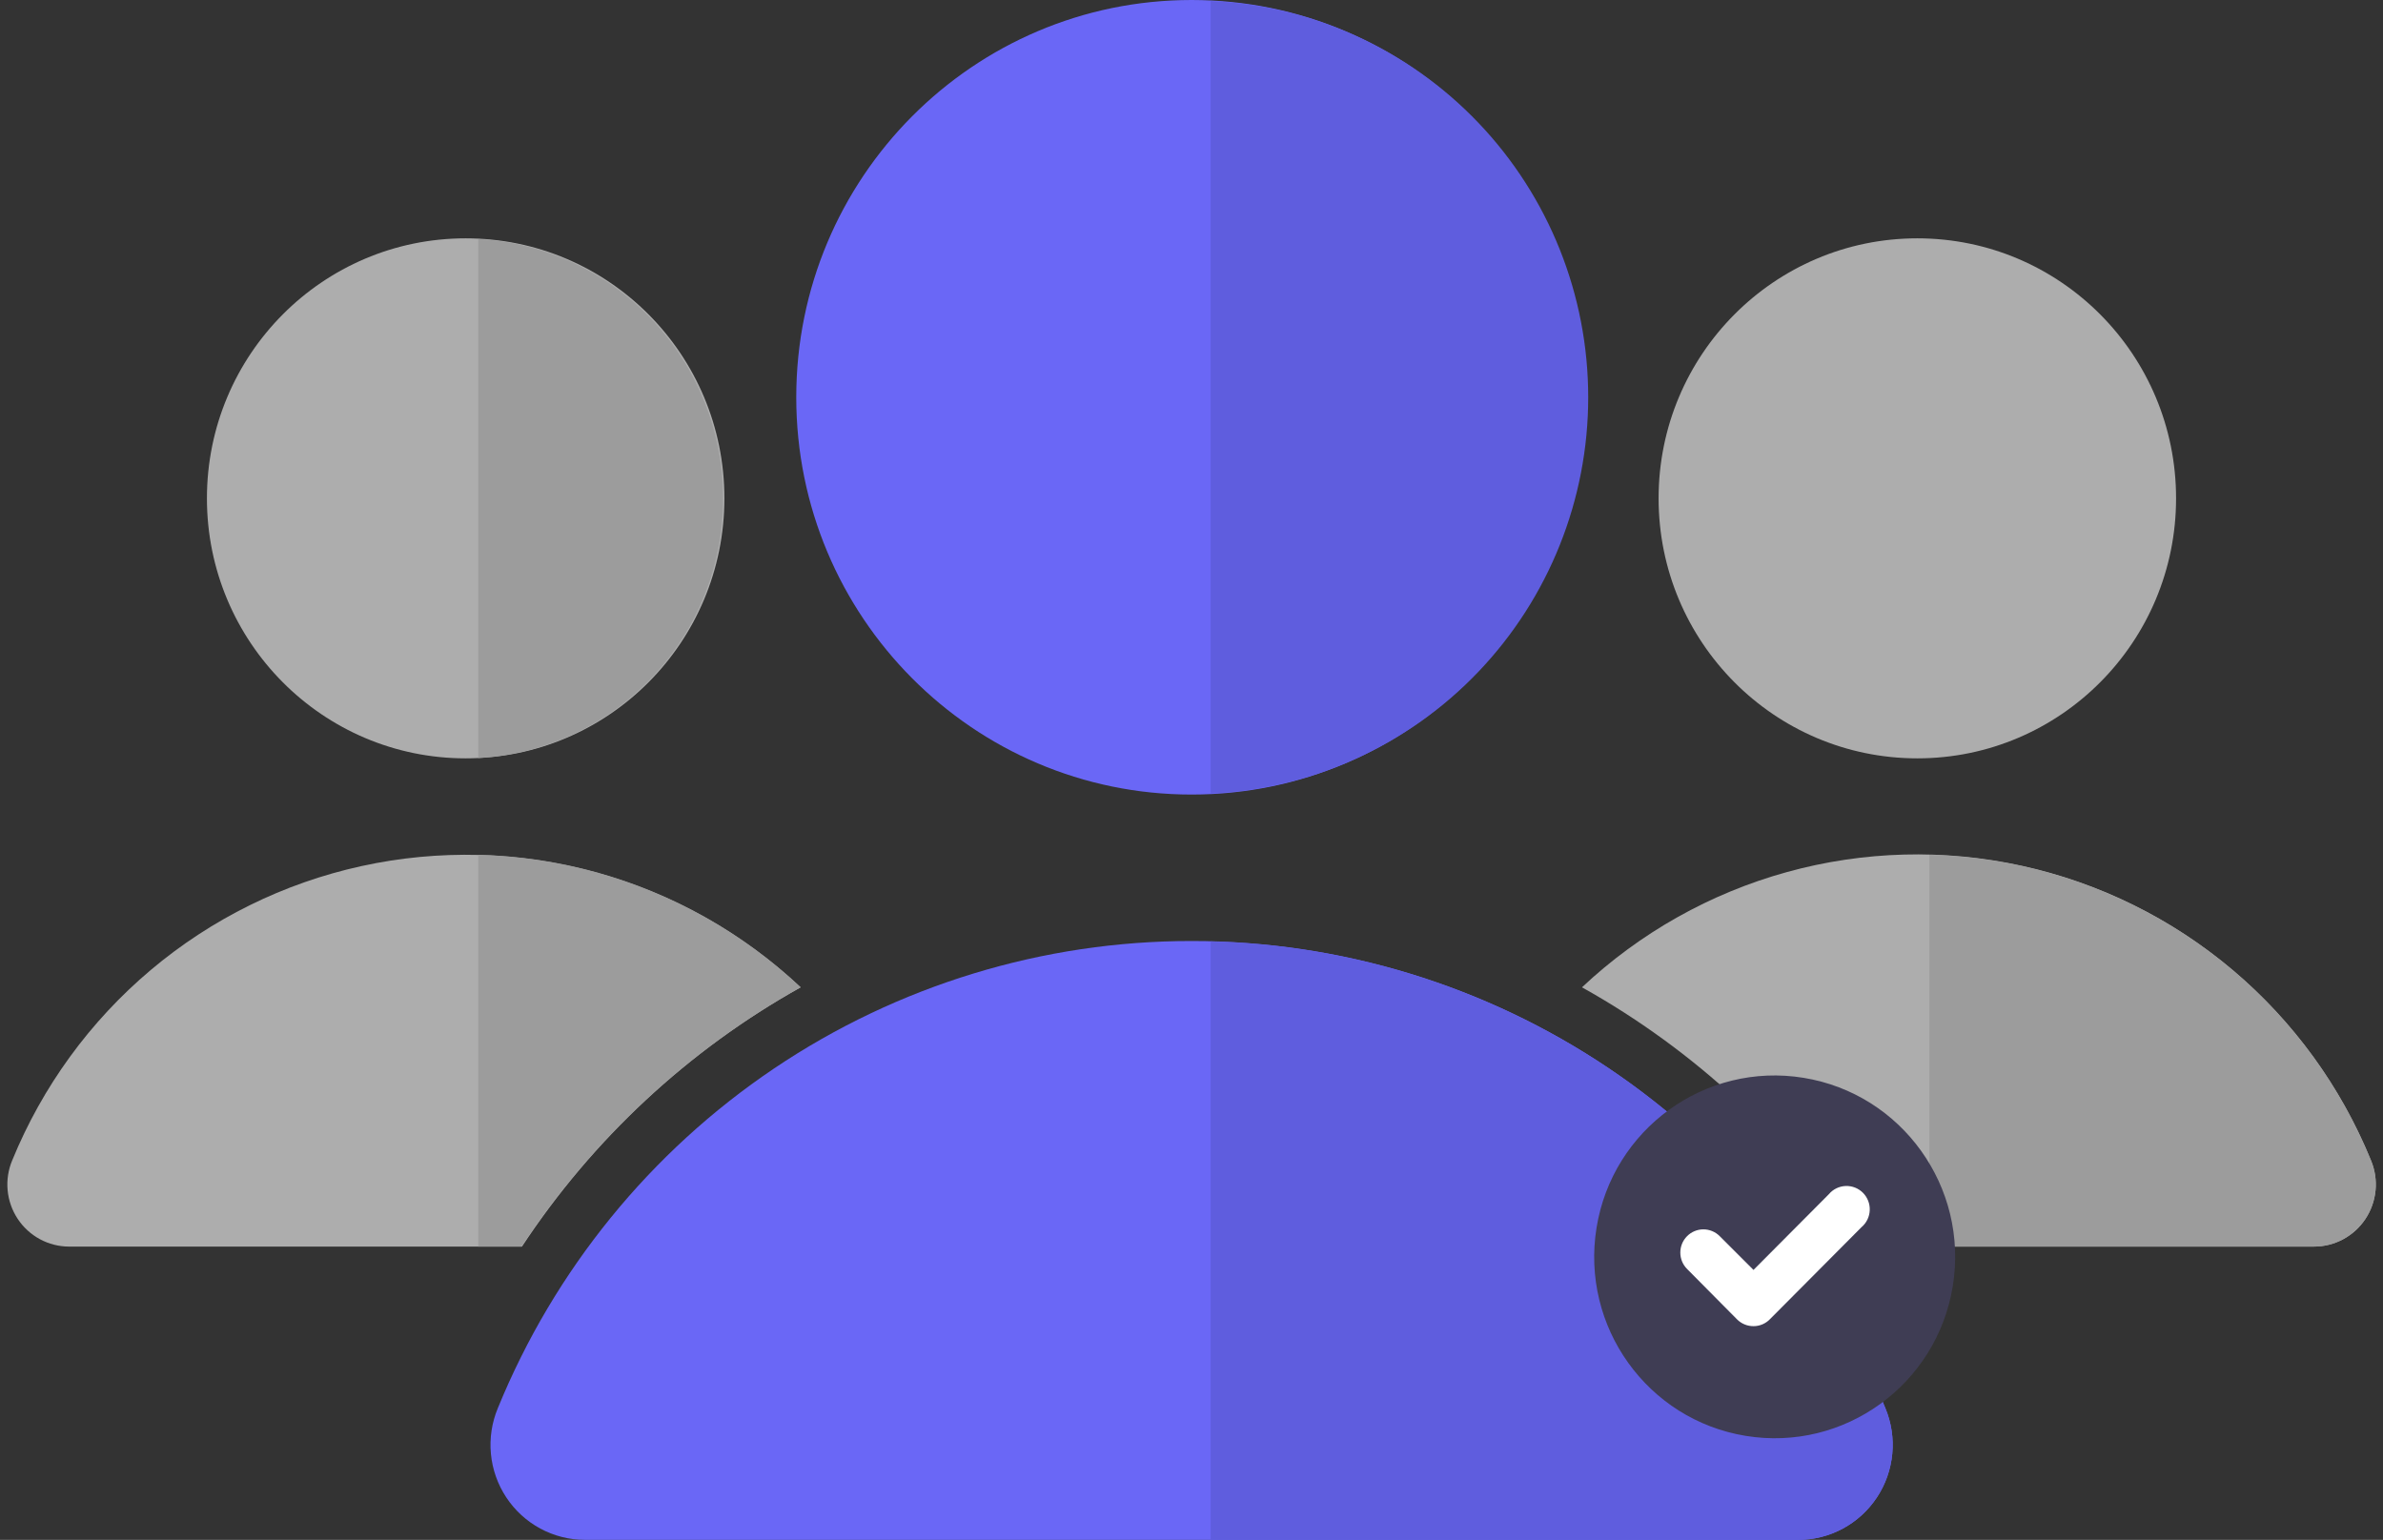 <svg width="164" height="106" viewBox="0 0 164 106" fill="none" xmlns="http://www.w3.org/2000/svg">
<rect x="0" y="0" width="164" height="106" fill="#333333" stroke="none"/>
<g clip-path="url(#clip0_140_755)">
<path d="M163.173 79.879C161.1 74.795 157.829 70.292 153.641 66.759C149.454 63.226 144.476 60.768 139.135 59.596C133.793 58.423 128.249 58.573 122.978 60.03C117.706 61.488 112.866 64.21 108.873 67.964C116.609 72.28 123.199 78.401 128.089 85.812H159.26C159.96 85.811 160.65 85.635 161.267 85.302C161.884 84.968 162.41 84.486 162.797 83.899C163.184 83.312 163.421 82.638 163.487 81.937C163.553 81.235 163.445 80.529 163.173 79.879Z" fill="#ADADAD"/>
<path d="M131.952 52.203C141.787 52.203 149.759 44.19 149.759 34.305C149.759 24.419 141.787 16.406 131.952 16.406C122.118 16.406 114.146 24.419 114.146 34.305C114.146 44.19 122.118 52.203 131.952 52.203Z" fill="#ADADAD"/>
<path d="M163.173 79.88C160.684 73.787 156.486 68.555 151.09 64.82C145.694 61.084 139.333 59.008 132.783 58.844V85.812H159.209C159.914 85.819 160.61 85.65 161.234 85.32C161.858 84.99 162.39 84.509 162.783 83.921C163.176 83.332 163.418 82.655 163.486 81.95C163.554 81.244 163.447 80.533 163.173 79.88Z" fill="#9C9C9C"/>
<path d="M32.048 52.203C41.882 52.203 49.854 44.19 49.854 34.305C49.854 24.419 41.882 16.406 32.048 16.406C22.213 16.406 14.241 24.419 14.241 34.305C14.241 44.19 22.213 52.203 32.048 52.203Z" fill="#ADADAD"/>
<path d="M32.916 16.456V52.178C37.465 51.934 41.747 49.946 44.882 46.624C48.016 43.301 49.763 38.896 49.763 34.317C49.763 29.738 48.016 25.334 44.882 22.011C41.747 18.688 37.465 16.7 32.916 16.456Z" fill="#9C9C9C"/>
<path d="M82.006 54.695C97.032 54.695 109.213 42.451 109.213 27.348C109.213 12.244 97.032 0 82.006 0C66.98 0 54.799 12.244 54.799 27.348C54.799 42.451 66.98 54.695 82.006 54.695Z" fill="#6A67F6"/>
<path d="M82.006 64.776C71.773 64.772 61.77 67.828 53.268 73.553C44.767 79.278 38.151 87.416 34.262 96.93C33.848 97.924 33.684 99.005 33.785 100.077C33.886 101.149 34.249 102.18 34.842 103.077C35.434 103.975 36.238 104.711 37.182 105.221C38.126 105.731 39.181 105.998 40.252 106H123.76C124.832 105.998 125.887 105.731 126.83 105.221C127.774 104.711 128.578 103.975 129.171 103.077C129.764 102.18 130.127 101.149 130.228 100.077C130.329 99.005 130.165 97.924 129.75 96.93C125.862 87.416 119.246 79.278 110.744 73.553C102.243 67.828 92.24 64.772 82.006 64.776Z" fill="#6A67F6"/>
<path d="M83.315 0.076V54.619C90.308 54.316 96.915 51.311 101.757 46.229C106.599 41.148 109.302 34.384 109.302 27.348C109.302 20.311 106.599 13.547 101.757 8.466C96.915 3.384 90.308 0.379 83.315 0.076Z" fill="#5F5DDE"/>
<path d="M129.75 96.931C125.945 87.625 119.529 79.633 111.284 73.928C103.039 68.223 93.321 65.052 83.315 64.802V106H123.76C124.832 105.999 125.886 105.731 126.83 105.221C127.774 104.711 128.578 103.975 129.171 103.077C129.764 102.18 130.127 101.149 130.228 100.077C130.329 99.005 130.165 97.924 129.75 96.931Z" fill="#5F5DDE"/>
<path d="M55.101 67.964C51.108 64.219 46.27 61.503 41.004 60.05C35.737 58.597 30.198 58.451 24.862 59.622C19.527 60.794 14.553 63.249 10.369 66.777C6.185 70.306 2.915 74.802 0.839 79.879C0.567 80.529 0.459 81.236 0.525 81.937C0.591 82.638 0.828 83.312 1.215 83.899C1.602 84.486 2.128 84.968 2.745 85.302C3.362 85.635 4.052 85.811 4.752 85.812H35.923C40.803 78.405 47.38 72.284 55.101 67.964Z" fill="#ADADAD"/>
<path d="M55.101 67.964C49.072 62.287 41.175 59.04 32.916 58.844V85.812H35.885C40.775 78.401 47.366 72.28 55.101 67.964Z" fill="#9C9C9C"/>
<path d="M134.395 88.519C135.494 81.713 130.896 75.3 124.125 74.195C117.354 73.091 110.974 77.712 109.875 84.518C108.776 91.324 113.374 97.737 120.145 98.842C126.916 99.947 133.296 95.325 134.395 88.519Z" fill="#3F3D54"/>
<path d="M120.677 91.289C120.467 91.29 120.258 91.25 120.064 91.169C119.87 91.089 119.693 90.971 119.544 90.821L116.109 87.355C115.81 87.057 115.642 86.651 115.641 86.228C115.639 85.804 115.806 85.397 116.103 85.097C116.4 84.797 116.803 84.628 117.224 84.626C117.646 84.625 118.05 84.792 118.349 85.091L120.677 87.418L125.862 82.207C126.004 82.037 126.181 81.9 126.379 81.802C126.578 81.705 126.794 81.65 127.015 81.641C127.236 81.632 127.456 81.669 127.662 81.749C127.868 81.83 128.054 81.953 128.211 82.11C128.367 82.267 128.489 82.455 128.569 82.662C128.65 82.869 128.686 83.09 128.677 83.312C128.668 83.534 128.614 83.751 128.517 83.951C128.42 84.15 128.283 84.328 128.114 84.471L121.822 90.796C121.675 90.952 121.497 91.076 121.3 91.161C121.103 91.246 120.891 91.29 120.677 91.289Z" fill="white"/>
</g>
<defs>
<clipPath id="clip0_140_755">
<rect width="163.077" height="106" fill="white" transform="translate(0.461)"/>
</clipPath>
</defs>
</svg>
